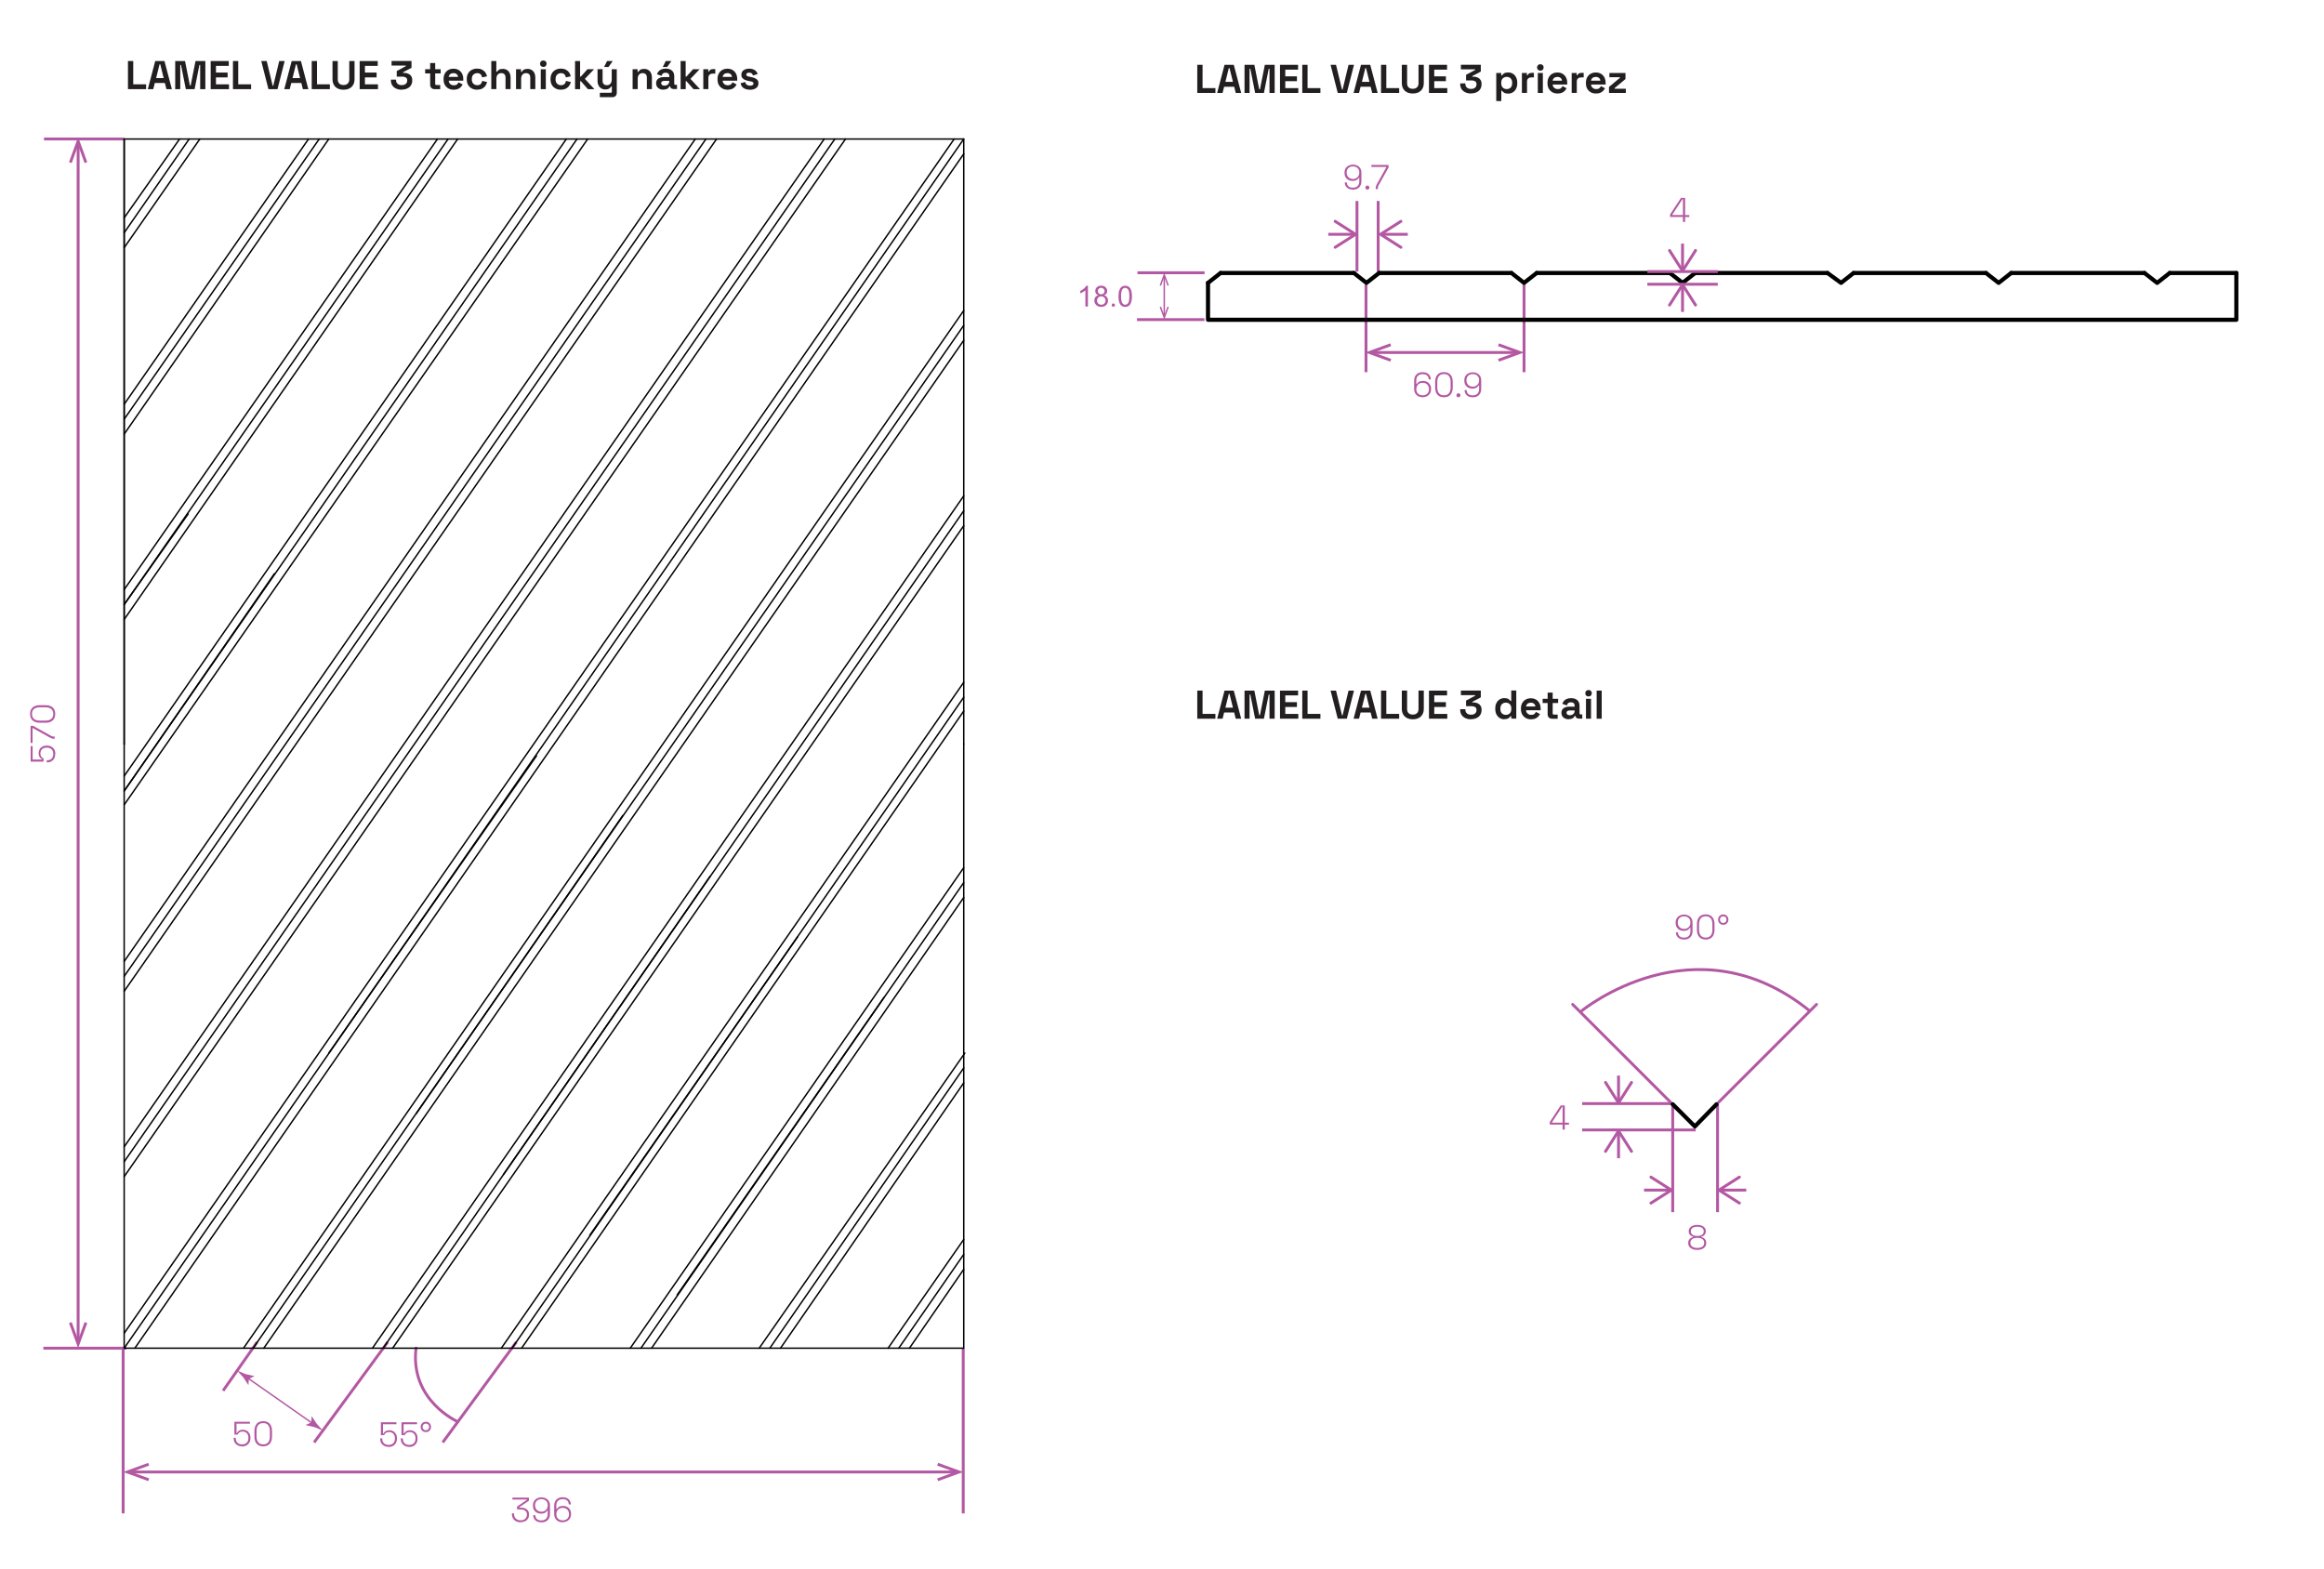 <?xml version="1.0" encoding="UTF-8"?>
<svg xmlns="http://www.w3.org/2000/svg" id="Layer_1" data-name="Layer 1" viewBox="0 0 404.83 273.35">
  <defs>
    <style>
      .cls-1 {
        stroke-width: .72px;
      }

      .cls-1, .cls-2, .cls-3 {
        stroke-linecap: round;
      }

      .cls-1, .cls-2, .cls-3, .cls-4, .cls-5 {
        fill: none;
      }

      .cls-1, .cls-3 {
        stroke: #000;
        stroke-linejoin: round;
      }

      .cls-6 {
        fill: #b358a2;
      }

      .cls-7 {
        fill: #231f20;
      }

      .cls-2, .cls-4, .cls-5 {
        stroke: #b358a2;
        stroke-miterlimit: 10;
      }

      .cls-2, .cls-5 {
        stroke-width: .5px;
      }

      .cls-3, .cls-4 {
        stroke-width: .25px;
      }
    </style>
  </defs>
  <g>
    <path class="cls-7" d="M208.56,16.19v-4.9h.92v4.06h2.24v.84h-3.16Z"></path>
    <path class="cls-7" d="M212.02,16.19l1.29-4.9h1.61l1.29,4.9h-.95l-.27-1.08h-1.75l-.27,1.08h-.95Zm1.43-1.93h1.32l-.59-2.39h-.13l-.59,2.39Z"></path>
    <path class="cls-7" d="M216.79,16.19v-4.9h1.71l.85,4.27h.13l.85-4.27h1.71v4.9h-.9v-4.22h-.13l-.84,4.22h-1.53l-.84-4.22h-.13v4.22h-.9Z"></path>
    <path class="cls-7" d="M222.97,16.19v-4.9h3.15v.84h-2.23v1.17h2.03v.84h-2.03v1.21h2.27v.84h-3.19Z"></path>
    <path class="cls-7" d="M226.85,16.19v-4.9h.92v4.06h2.24v.84h-3.16Z"></path>
    <path class="cls-7" d="M233.03,16.19l-1.25-4.9h.95l1.04,4.31h.1l1.04-4.31h.95l-1.25,4.9h-1.58Z"></path>
    <path class="cls-7" d="M235.79,16.19l1.29-4.9h1.61l1.29,4.9h-.95l-.27-1.08h-1.75l-.27,1.08h-.95Zm1.44-1.93h1.32l-.59-2.39h-.13l-.59,2.39Z"></path>
    <path class="cls-7" d="M240.57,16.19v-4.9h.92v4.06h2.24v.84h-3.16Z"></path>
    <path class="cls-7" d="M246.11,16.29c-.6,0-1.07-.16-1.41-.49-.34-.33-.51-.77-.51-1.33v-3.18h.92v3.21c0,.3,.08,.54,.25,.71,.17,.17,.42,.26,.74,.26s.57-.09,.74-.26c.17-.17,.26-.41,.26-.71v-3.21h.92v3.18c0,.56-.17,1-.51,1.33-.34,.33-.81,.49-1.41,.49Z"></path>
    <path class="cls-7" d="M248.92,16.19v-4.9h3.15v.84h-2.23v1.17h2.03v.84h-2.03v1.21h2.27v.84h-3.19Z"></path>
    <path class="cls-7" d="M256.25,16.29c-.37,0-.7-.07-.98-.2-.28-.13-.51-.32-.67-.56s-.24-.54-.24-.87v-.13h.9v.1c0,.26,.09,.47,.27,.63,.18,.16,.42,.23,.72,.23s.54-.07,.7-.22c.17-.14,.25-.33,.25-.55v-.07c0-.22-.08-.39-.24-.49-.16-.1-.36-.15-.6-.15h-.98v-.98l1.58-.84v-.11h-2.48v-.8h3.47v1.19l-1.48,.78v.11h.26c.22,0,.43,.04,.64,.13,.21,.09,.38,.22,.51,.41,.14,.18,.2,.42,.2,.72v.08c0,.32-.08,.59-.23,.83-.15,.24-.37,.42-.65,.55-.28,.13-.6,.19-.97,.19Z"></path>
    <path class="cls-7" d="M260.64,17.59v-4.87h.87v.42h.13c.08-.14,.2-.26,.37-.36,.17-.11,.41-.16,.72-.16,.28,0,.54,.07,.78,.21,.24,.14,.43,.34,.57,.61,.15,.27,.22,.59,.22,.97v.11c0,.38-.07,.7-.22,.97-.14,.27-.34,.47-.57,.61-.24,.14-.5,.21-.78,.21-.31,0-.55-.05-.72-.16-.17-.1-.29-.22-.36-.34h-.13v1.8h-.88Zm1.82-2.07c.28,0,.5-.09,.68-.26,.18-.17,.27-.43,.27-.77v-.07c0-.34-.09-.59-.27-.77-.18-.18-.41-.26-.68-.26s-.5,.09-.68,.26c-.18,.17-.27,.43-.27,.77v.07c0,.34,.09,.59,.27,.77,.18,.17,.41,.26,.68,.26Z"></path>
    <path class="cls-7" d="M265.11,16.19v-3.47h.87v.39h.13c.05-.14,.14-.24,.25-.31,.12-.07,.26-.1,.42-.1h.42v.78h-.43c-.22,0-.41,.06-.55,.18s-.22,.3-.22,.55v1.97h-.88Z"></path>
    <path class="cls-7" d="M268.32,12.31c-.16,0-.29-.05-.4-.15s-.17-.24-.17-.41,.06-.3,.17-.41,.24-.15,.4-.15,.3,.05,.41,.15,.16,.24,.16,.41-.05,.3-.16,.41-.24,.15-.41,.15Zm-.44,3.88v-3.47h.88v3.47h-.88Z"></path>
    <path class="cls-7" d="M271.32,16.29c-.35,0-.65-.07-.91-.22-.26-.15-.47-.36-.62-.62-.15-.27-.22-.58-.22-.95v-.08c0-.36,.07-.68,.22-.95s.35-.48,.61-.62c.26-.15,.56-.22,.91-.22s.64,.08,.89,.23c.25,.15,.45,.36,.59,.63,.14,.27,.21,.58,.21,.93v.3h-2.53c0,.24,.1,.43,.27,.58,.17,.15,.37,.22,.62,.22s.43-.05,.55-.16c.12-.11,.21-.23,.27-.36l.72,.38c-.07,.12-.16,.25-.28,.4-.12,.14-.29,.26-.49,.36-.21,.1-.47,.15-.78,.15Zm-.85-2.23h1.62c-.02-.2-.1-.36-.24-.48-.14-.12-.33-.18-.56-.18s-.43,.06-.57,.18-.23,.28-.26,.48Z"></path>
    <path class="cls-7" d="M273.78,16.19v-3.47h.87v.39h.13c.05-.14,.14-.24,.25-.31,.12-.07,.26-.1,.42-.1h.42v.78h-.43c-.22,0-.41,.06-.55,.18s-.22,.3-.22,.55v1.97h-.88Z"></path>
    <path class="cls-7" d="M278.01,16.29c-.34,0-.65-.07-.91-.22-.26-.15-.47-.36-.62-.62-.15-.27-.22-.58-.22-.95v-.08c0-.36,.07-.68,.22-.95s.35-.48,.61-.62c.26-.15,.56-.22,.91-.22s.64,.08,.89,.23c.25,.15,.45,.36,.59,.63,.14,.27,.21,.58,.21,.93v.3h-2.53c0,.24,.1,.43,.27,.58,.17,.15,.37,.22,.62,.22s.43-.05,.55-.16c.12-.11,.21-.23,.27-.36l.72,.38c-.07,.12-.16,.25-.28,.4-.12,.14-.29,.26-.49,.36-.21,.1-.47,.15-.78,.15Zm-.85-2.23h1.62c-.02-.2-.1-.36-.24-.48s-.33-.18-.56-.18-.43,.06-.57,.18c-.14,.12-.23,.28-.26,.48Z"></path>
    <path class="cls-7" d="M280.28,16.19v-1.05l1.9-1.58v-.11h-1.83v-.73h2.8v1.05l-1.9,1.58v.11h1.96v.73h-2.93Z"></path>
  </g>
  <g>
    <path class="cls-7" d="M208.56,125.21v-4.9h.92v4.06h2.24v.84h-3.16Z"></path>
    <path class="cls-7" d="M212.02,125.21l1.29-4.9h1.61l1.29,4.9h-.95l-.27-1.08h-1.75l-.27,1.08h-.95Zm1.43-1.93h1.32l-.59-2.39h-.13l-.59,2.39Z"></path>
    <path class="cls-7" d="M216.79,125.21v-4.9h1.71l.85,4.27h.13l.85-4.27h1.71v4.9h-.9v-4.22h-.13l-.84,4.22h-1.53l-.84-4.22h-.13v4.22h-.9Z"></path>
    <path class="cls-7" d="M222.97,125.21v-4.9h3.15v.84h-2.23v1.17h2.03v.84h-2.03v1.21h2.27v.84h-3.19Z"></path>
    <path class="cls-7" d="M226.85,125.21v-4.9h.92v4.06h2.24v.84h-3.16Z"></path>
    <path class="cls-7" d="M233.03,125.21l-1.25-4.9h.95l1.04,4.31h.1l1.04-4.31h.95l-1.25,4.9h-1.58Z"></path>
    <path class="cls-7" d="M235.79,125.21l1.29-4.9h1.61l1.29,4.9h-.95l-.27-1.08h-1.75l-.27,1.08h-.95Zm1.44-1.93h1.32l-.59-2.39h-.13l-.59,2.39Z"></path>
    <path class="cls-7" d="M240.57,125.21v-4.9h.92v4.06h2.24v.84h-3.16Z"></path>
    <path class="cls-7" d="M246.11,125.31c-.6,0-1.07-.16-1.41-.49-.34-.33-.51-.77-.51-1.33v-3.18h.92v3.21c0,.3,.08,.54,.25,.71,.17,.17,.42,.26,.74,.26s.57-.09,.74-.26c.17-.17,.26-.41,.26-.71v-3.21h.92v3.18c0,.56-.17,1-.51,1.33-.34,.33-.81,.49-1.41,.49Z"></path>
    <path class="cls-7" d="M248.92,125.21v-4.9h3.15v.84h-2.23v1.17h2.03v.84h-2.03v1.21h2.27v.84h-3.19Z"></path>
    <path class="cls-7" d="M256.25,125.31c-.37,0-.7-.07-.98-.2-.28-.13-.51-.32-.67-.56s-.24-.54-.24-.87v-.13h.9v.1c0,.26,.09,.47,.27,.63,.18,.16,.42,.23,.72,.23s.54-.07,.7-.22c.17-.14,.25-.33,.25-.55v-.07c0-.22-.08-.39-.24-.49-.16-.1-.36-.15-.6-.15h-.98v-.98l1.58-.84v-.11h-2.48v-.8h3.47v1.19l-1.48,.78v.11h.26c.22,0,.43,.04,.64,.13,.21,.09,.38,.22,.51,.41,.14,.18,.2,.42,.2,.72v.08c0,.32-.08,.59-.23,.83-.15,.24-.37,.42-.65,.55-.28,.13-.6,.19-.97,.19Z"></path>
    <path class="cls-7" d="M262.04,125.31c-.28,0-.53-.07-.77-.21-.24-.14-.43-.34-.58-.61-.14-.27-.22-.59-.22-.97v-.11c0-.38,.07-.7,.22-.97,.14-.27,.34-.47,.57-.61s.5-.21,.78-.21c.32,0,.56,.05,.72,.16,.16,.1,.28,.22,.36,.34h.13v-1.83h.88v4.9h-.87v-.42h-.13c-.08,.13-.2,.25-.37,.36-.17,.11-.41,.16-.72,.16Zm.27-.77c.27,0,.5-.09,.68-.26,.18-.17,.27-.43,.27-.77v-.07c0-.34-.09-.59-.27-.77-.18-.18-.41-.26-.68-.26s-.5,.09-.68,.26c-.18,.17-.27,.43-.27,.77v.07c0,.34,.09,.59,.27,.77,.18,.17,.41,.26,.68,.26Z"></path>
    <path class="cls-7" d="M266.69,125.31c-.35,0-.65-.07-.91-.22-.26-.15-.47-.36-.62-.62-.15-.27-.22-.58-.22-.95v-.08c0-.36,.07-.68,.22-.95s.35-.48,.61-.62c.26-.15,.56-.22,.91-.22s.64,.08,.89,.23c.25,.15,.45,.36,.59,.63,.14,.27,.21,.58,.21,.93v.3h-2.53c0,.24,.1,.43,.27,.58,.17,.15,.37,.22,.62,.22s.43-.05,.55-.16c.12-.11,.21-.23,.27-.36l.72,.38c-.07,.12-.16,.25-.28,.4-.12,.14-.29,.26-.49,.36-.21,.1-.47,.15-.78,.15Zm-.85-2.23h1.62c-.02-.2-.1-.36-.24-.48-.14-.12-.33-.18-.56-.18s-.43,.06-.57,.18-.23,.28-.26,.48Z"></path>
    <path class="cls-7" d="M270.36,125.21c-.23,0-.41-.07-.56-.21-.14-.14-.21-.33-.21-.57v-1.96h-.87v-.73h.87v-1.08h.88v1.08h.95v.73h-.95v1.81c0,.14,.07,.21,.2,.21h.67v.73h-.98Z"></path>
    <path class="cls-7" d="M273.3,125.31c-.25,0-.47-.04-.67-.13-.2-.09-.35-.21-.47-.38-.11-.17-.17-.37-.17-.61,0-.36,.13-.63,.38-.81,.25-.18,.57-.27,.97-.27h.95v-.2c0-.16-.05-.3-.15-.4-.1-.11-.27-.16-.49-.16s-.38,.05-.49,.15c-.11,.1-.18,.23-.21,.39l-.81-.27c.06-.18,.15-.34,.27-.49,.12-.15,.29-.27,.5-.36,.21-.09,.46-.14,.76-.14,.46,0,.82,.11,1.08,.34,.27,.23,.4,.56,.4,.99v1.29c0,.14,.07,.21,.2,.21h.28v.73h-.59c-.17,0-.32-.04-.43-.13-.11-.08-.17-.2-.17-.34h0s-.13,0-.13,0c-.02,.06-.06,.13-.13,.22-.07,.09-.17,.17-.31,.24-.14,.07-.33,.1-.57,.1Zm.15-.71c.25,0,.45-.07,.61-.21,.16-.14,.23-.32,.23-.55v-.07h-.89c-.16,0-.29,.04-.38,.11-.09,.07-.14,.17-.14,.29s.05,.23,.15,.31c.1,.08,.24,.12,.43,.12Z"></path>
    <path class="cls-7" d="M276.71,121.33c-.16,0-.29-.05-.4-.15-.11-.1-.16-.24-.16-.41s.05-.3,.16-.41c.11-.1,.24-.15,.4-.15s.3,.05,.41,.15,.16,.24,.16,.41-.05,.3-.16,.41-.24,.15-.41,.15Zm-.44,3.88v-3.47h.88v3.47h-.88Z"></path>
    <path class="cls-7" d="M278.13,125.21v-4.9h.88v4.9h-.88Z"></path>
  </g>
  <g>
    <path class="cls-7" d="M22.29,15.53v-4.9h.92v4.06h2.24v.84h-3.16Z"></path>
    <path class="cls-7" d="M25.75,15.53l1.29-4.9h1.61l1.29,4.9h-.95l-.27-1.08h-1.75l-.27,1.08h-.95Zm1.44-1.93h1.32l-.59-2.39h-.13l-.59,2.39Z"></path>
    <path class="cls-7" d="M30.52,15.53v-4.9h1.71l.85,4.27h.13l.85-4.27h1.71v4.9h-.9v-4.22h-.13l-.84,4.22h-1.53l-.84-4.22h-.13v4.22h-.9Z"></path>
    <path class="cls-7" d="M36.7,15.53v-4.9h3.15v.84h-2.23v1.17h2.03v.84h-2.03v1.21h2.27v.84h-3.19Z"></path>
    <path class="cls-7" d="M40.58,15.53v-4.9h.92v4.06h2.24v.84h-3.16Z"></path>
    <path class="cls-7" d="M46.76,15.53l-1.25-4.9h.95l1.04,4.31h.1l1.04-4.31h.95l-1.25,4.9h-1.58Z"></path>
    <path class="cls-7" d="M49.52,15.53l1.29-4.9h1.61l1.29,4.9h-.95l-.27-1.08h-1.75l-.27,1.08h-.95Zm1.43-1.93h1.32l-.59-2.39h-.13l-.59,2.39Z"></path>
    <path class="cls-7" d="M54.3,15.53v-4.9h.92v4.06h2.24v.84h-3.16Z"></path>
    <path class="cls-7" d="M59.84,15.63c-.6,0-1.07-.16-1.41-.49-.34-.33-.51-.77-.51-1.33v-3.18h.92v3.21c0,.3,.08,.54,.26,.71,.17,.17,.42,.26,.74,.26s.57-.09,.74-.26c.17-.17,.26-.41,.26-.71v-3.21h.92v3.18c0,.56-.17,1-.51,1.33-.34,.33-.81,.49-1.41,.49Z"></path>
    <path class="cls-7" d="M62.65,15.53v-4.9h3.15v.84h-2.23v1.17h2.03v.84h-2.03v1.21h2.27v.84h-3.19Z"></path>
    <path class="cls-7" d="M69.98,15.63c-.37,0-.7-.07-.98-.2-.29-.13-.51-.32-.67-.56s-.24-.54-.24-.87v-.13h.9v.1c0,.26,.09,.47,.27,.63s.42,.23,.72,.23,.54-.07,.7-.22c.17-.14,.25-.33,.25-.55v-.07c0-.22-.08-.39-.24-.49s-.36-.15-.6-.15h-.98v-.98l1.58-.84v-.11h-2.48v-.8h3.47v1.19l-1.48,.78v.11h.26c.22,0,.43,.04,.64,.13,.21,.09,.38,.22,.51,.41,.13,.18,.2,.42,.2,.72v.08c0,.32-.08,.59-.23,.83s-.37,.42-.65,.55c-.28,.13-.6,.19-.97,.19Z"></path>
    <path class="cls-7" d="M75.7,15.53c-.23,0-.41-.07-.56-.21-.14-.14-.21-.33-.21-.57v-1.96h-.87v-.73h.87v-1.08h.88v1.08h.95v.73h-.95v1.81c0,.14,.07,.21,.2,.21h.67v.73h-.98Z"></path>
    <path class="cls-7" d="M79.02,15.63c-.35,0-.65-.07-.91-.22-.26-.15-.47-.36-.62-.62-.15-.27-.22-.58-.22-.95v-.08c0-.36,.07-.68,.22-.95s.35-.48,.61-.62c.26-.15,.56-.22,.91-.22s.64,.08,.89,.23c.25,.15,.45,.36,.59,.63,.14,.27,.21,.58,.21,.93v.3h-2.53c0,.24,.1,.43,.27,.58,.17,.15,.37,.22,.62,.22s.43-.05,.55-.16c.12-.11,.21-.23,.27-.36l.72,.38c-.07,.12-.16,.25-.28,.4-.12,.14-.29,.26-.49,.36-.21,.1-.47,.15-.78,.15Zm-.85-2.23h1.62c-.02-.2-.1-.36-.24-.48-.14-.12-.33-.18-.56-.18s-.43,.06-.57,.18-.23,.28-.26,.48Z"></path>
    <path class="cls-7" d="M83.11,15.63c-.34,0-.64-.07-.91-.21-.27-.14-.49-.34-.65-.61-.16-.27-.24-.59-.24-.97v-.1c0-.38,.08-.7,.24-.97,.16-.27,.37-.47,.65-.61,.27-.14,.58-.21,.91-.21s.62,.06,.85,.18c.24,.12,.43,.28,.58,.48,.15,.2,.24,.43,.29,.69l-.85,.18c-.03-.21-.11-.39-.25-.53s-.34-.21-.6-.21-.49,.09-.67,.26c-.18,.17-.27,.42-.27,.76v.07c0,.33,.09,.58,.27,.75s.4,.26,.67,.26,.47-.07,.61-.21,.22-.32,.26-.54l.85,.2c-.06,.25-.16,.47-.31,.68s-.34,.36-.58,.48c-.24,.12-.52,.17-.85,.17Z"></path>
    <path class="cls-7" d="M85.58,15.53v-4.9h.88v1.86h.13c.06-.11,.16-.22,.31-.33,.15-.11,.38-.16,.69-.16,.27,0,.51,.06,.71,.19,.2,.12,.36,.29,.47,.51,.11,.22,.17,.47,.17,.76v2.07h-.88v-2c0-.26-.06-.46-.19-.59-.13-.13-.31-.2-.55-.2-.27,0-.48,.09-.63,.27s-.22,.43-.22,.75v1.76h-.88Z"></path>
    <path class="cls-7" d="M89.89,15.53v-3.47h.87v.46h.13c.06-.12,.16-.24,.31-.35,.15-.11,.39-.17,.7-.17,.27,0,.51,.06,.71,.19,.2,.12,.36,.29,.47,.51,.11,.22,.17,.47,.17,.76v2.07h-.88v-2c0-.26-.06-.46-.19-.59-.13-.13-.31-.2-.55-.2-.27,0-.48,.09-.63,.27-.15,.18-.22,.43-.22,.75v1.76h-.88Z"></path>
    <path class="cls-7" d="M94.64,11.66c-.16,0-.29-.05-.4-.15s-.17-.24-.17-.41,.06-.3,.17-.41,.24-.15,.4-.15,.3,.05,.41,.15,.16,.24,.16,.41-.05,.3-.16,.41-.24,.15-.41,.15Zm-.44,3.88v-3.47h.88v3.47h-.88Z"></path>
    <path class="cls-7" d="M97.7,15.63c-.34,0-.64-.07-.91-.21-.27-.14-.49-.34-.65-.61-.16-.27-.24-.59-.24-.97v-.1c0-.38,.08-.7,.24-.97,.16-.27,.37-.47,.65-.61,.27-.14,.58-.21,.91-.21s.62,.06,.85,.18c.24,.12,.43,.28,.58,.48,.15,.2,.24,.43,.29,.69l-.85,.18c-.03-.21-.11-.39-.25-.53s-.34-.21-.6-.21-.49,.09-.67,.26c-.18,.17-.27,.42-.27,.76v.07c0,.33,.09,.58,.27,.75s.4,.26,.67,.26,.47-.07,.61-.21,.22-.32,.26-.54l.85,.2c-.06,.25-.16,.47-.31,.68s-.34,.36-.58,.48c-.24,.12-.52,.17-.85,.17Z"></path>
    <path class="cls-7" d="M100.17,15.53v-4.9h.88v2.71h.13l1.15-1.28h1.15l-1.6,1.68,1.66,1.79h-1.13l-1.22-1.38h-.13v1.38h-.88Z"></path>
    <path class="cls-7" d="M104.49,16.93v-.77h1.89c.13,0,.2-.07,.2-.21v-.88h-.13c-.06,.12-.16,.23-.31,.34-.15,.11-.39,.17-.7,.17-.27,0-.51-.06-.71-.19-.2-.12-.36-.29-.47-.51-.11-.22-.17-.47-.17-.76v-2.07h.88v2c0,.26,.06,.46,.19,.59,.13,.13,.31,.2,.55,.2,.27,0,.48-.09,.63-.27s.22-.43,.22-.75v-1.76h.88v4.09c0,.24-.07,.43-.21,.57s-.33,.21-.56,.21h-2.18Zm.74-5.26l.52-1.04h.99l-.74,1.04h-.77Z"></path>
    <path class="cls-7" d="M110.2,15.53v-3.47h.87v.46h.13c.06-.12,.16-.24,.31-.35,.15-.11,.39-.17,.7-.17,.27,0,.51,.06,.71,.19,.2,.12,.36,.29,.47,.51,.11,.22,.17,.47,.17,.76v2.07h-.88v-2c0-.26-.06-.46-.19-.59-.13-.13-.31-.2-.55-.2-.27,0-.48,.09-.63,.27-.15,.18-.22,.43-.22,.75v1.76h-.88Z"></path>
    <path class="cls-7" d="M115.59,15.63c-.25,0-.47-.04-.67-.13-.2-.09-.35-.21-.46-.38-.11-.17-.17-.37-.17-.61,0-.36,.13-.63,.38-.81,.25-.18,.57-.27,.97-.27h.95v-.2c0-.16-.05-.3-.15-.4-.1-.11-.27-.16-.49-.16s-.38,.05-.49,.15c-.11,.1-.18,.23-.21,.39l-.81-.27c.06-.18,.15-.34,.27-.49,.12-.15,.29-.27,.5-.36,.21-.09,.46-.14,.76-.14,.46,0,.82,.11,1.08,.34,.27,.23,.4,.56,.4,.99v1.29c0,.14,.07,.21,.2,.21h.28v.73h-.59c-.17,0-.32-.04-.43-.13-.11-.08-.17-.2-.17-.34h0s-.13,0-.13,0c-.02,.06-.06,.13-.13,.22-.07,.09-.17,.17-.31,.24-.14,.07-.33,.1-.57,.1Zm.15-.71c.25,0,.45-.07,.61-.21s.23-.32,.23-.55v-.07h-.89c-.16,0-.29,.04-.38,.11-.09,.07-.14,.17-.14,.29s.05,.23,.15,.31c.1,.08,.24,.12,.43,.12Zm-.29-3.25l.52-1.04h.99l-.74,1.04h-.77Z"></path>
    <path class="cls-7" d="M118.56,15.53v-4.9h.88v2.71h.13l1.15-1.28h1.15l-1.6,1.68,1.66,1.79h-1.13l-1.22-1.38h-.13v1.38h-.88Z"></path>
    <path class="cls-7" d="M122.51,15.53v-3.47h.87v.39h.13c.05-.14,.14-.24,.25-.31,.12-.07,.26-.1,.42-.1h.42v.78h-.43c-.22,0-.41,.06-.55,.18s-.22,.3-.22,.55v1.97h-.88Z"></path>
    <path class="cls-7" d="M126.74,15.63c-.34,0-.65-.07-.91-.22-.26-.15-.47-.36-.62-.62-.15-.27-.22-.58-.22-.95v-.08c0-.36,.07-.68,.22-.95s.35-.48,.61-.62c.26-.15,.56-.22,.91-.22s.64,.08,.89,.23c.25,.15,.45,.36,.59,.63,.14,.27,.21,.58,.21,.93v.3h-2.53c0,.24,.1,.43,.27,.58,.17,.15,.37,.22,.62,.22s.43-.05,.55-.16c.12-.11,.21-.23,.27-.36l.72,.38c-.07,.12-.16,.25-.28,.4-.12,.14-.29,.26-.49,.36-.21,.1-.47,.15-.78,.15Zm-.85-2.23h1.62c-.02-.2-.1-.36-.24-.48s-.33-.18-.56-.18-.43,.06-.57,.18c-.14,.12-.23,.28-.26,.48Z"></path>
    <path class="cls-7" d="M130.64,15.63c-.45,0-.82-.1-1.11-.29-.29-.2-.46-.48-.52-.84l.81-.21c.05,.24,.15,.41,.3,.5,.15,.09,.33,.14,.53,.14s.36-.04,.46-.11c.1-.07,.15-.16,.15-.27s-.05-.19-.14-.25c-.09-.06-.24-.11-.45-.14l-.2-.04c-.24-.05-.46-.11-.67-.19-.2-.08-.36-.19-.48-.34-.12-.14-.18-.33-.18-.56,0-.35,.13-.61,.38-.79,.25-.18,.58-.28,.99-.28,.39,0,.71,.09,.97,.26,.26,.17,.42,.4,.5,.68l-.82,.25c-.04-.18-.11-.3-.23-.38-.11-.08-.25-.11-.42-.11s-.3,.03-.38,.09c-.09,.06-.13,.14-.13,.24,0,.11,.05,.2,.14,.25,.09,.05,.22,.09,.38,.12l.2,.04c.26,.05,.5,.11,.71,.19s.38,.19,.5,.33c.12,.14,.19,.33,.19,.58,0,.36-.13,.65-.4,.84s-.62,.3-1.06,.3Z"></path>
  </g>
  <line class="cls-5" x1="7.66" y1="24.21" x2="21.63" y2="24.21"></line>
  <line class="cls-5" x1="7.55" y1="234.87" x2="22.02" y2="234.87"></line>
  <g>
    <line class="cls-5" x1="13.61" y1="25.28" x2="13.61" y2="233.45"></line>
    <polygon class="cls-6" points="12.02 28.24 12.49 28.41 13.61 25.33 14.73 28.41 15.2 28.24 13.61 23.87 12.02 28.24"></polygon>
    <polygon class="cls-6" points="12.02 230.5 12.49 230.33 13.61 233.4 14.73 230.33 15.2 230.5 13.61 234.87 12.02 230.5"></polygon>
  </g>
  <g>
    <path class="cls-6" d="M9.62,131.36c0,.29-.06,.55-.18,.77-.12,.22-.28,.39-.49,.51s-.45,.18-.73,.18h-.08v-.37h.06c.36,0,.63-.1,.81-.31,.18-.2,.27-.46,.27-.79,0-.34-.1-.61-.29-.81-.2-.19-.47-.29-.82-.29h-.05c-.33,0-.6,.09-.79,.28-.2,.19-.29,.43-.29,.74,0,.18,.03,.32,.09,.44,.06,.12,.13,.21,.21,.27,.08,.06,.16,.12,.24,.16v.55h-2.24v-2.71h.34v2.34h1.63v-.07c-.09-.04-.18-.11-.27-.19s-.16-.2-.22-.34c-.06-.14-.09-.32-.09-.53,0-.24,.06-.46,.17-.66,.11-.2,.28-.35,.49-.47,.21-.12,.46-.17,.75-.17h.06c.28,0,.53,.06,.74,.18,.22,.12,.39,.29,.51,.5,.12,.22,.19,.48,.19,.78Z"></path>
    <path class="cls-6" d="M9.53,128.69h-.14c-.14,0-.25-.01-.34-.04-.09-.02-.2-.07-.33-.14l-3-1.67h-.05v2.6h-.34v-2.99h.44l3.14,1.75c.08,.04,.15,.08,.22,.09,.07,.02,.15,.03,.26,.03h.14v.37Z"></path>
    <path class="cls-6" d="M9.62,124.38c0,.47-.14,.84-.43,1.12s-.71,.41-1.28,.41h-.96c-.56,0-.99-.14-1.28-.41-.29-.27-.43-.65-.43-1.12s.14-.84,.43-1.12c.29-.27,.71-.41,1.28-.41h.96c.56,0,.99,.14,1.28,.41,.29,.27,.43,.65,.43,1.12Zm-.34,0c0-.38-.12-.67-.36-.87-.24-.19-.57-.29-.99-.29h-1.01c-.42,0-.75,.1-.99,.29-.24,.19-.36,.48-.36,.87s.12,.67,.36,.87,.57,.29,.99,.29h1.01c.42,0,.75-.1,.99-.29,.24-.19,.36-.48,.36-.87Z"></path>
  </g>
  <g>
    <line class="cls-4" x1="54.59" y1="248.08" x2="42.98" y2="239.95"></line>
    <path class="cls-6" d="M54.22,247.82l-.97,.42v.03s1.55,.36,1.55,.36c.48,.2,.97,.4,1.45,.6-.35-.39-.71-.77-1.06-1.16l-.87-1.32h-.03s-.07,1.05-.07,1.05Z"></path>
    <path class="cls-6" d="M43.35,240.21l-.07,1.05h-.04s-.87-1.32-.87-1.32c-.35-.39-.71-.77-1.06-1.16,.48,.2,.97,.4,1.45,.6l1.54,.36,.02,.03-.97,.43Z"></path>
  </g>
  <line class="cls-5" x1="38.86" y1="242.28" x2="44.79" y2="233.81"></line>
  <line class="cls-5" x1="54.72" y1="251.29" x2="67.54" y2="233.81"></line>
  <line class="cls-5" x1="77.12" y1="251.29" x2="89.94" y2="233.81"></line>
  <g>
    <path class="cls-6" d="M67.68,252.06c-.3,0-.55-.06-.77-.18s-.39-.28-.51-.49-.18-.45-.18-.73v-.08h.37v.06c0,.36,.1,.63,.31,.81,.2,.18,.47,.27,.79,.27,.34,0,.61-.1,.81-.29,.19-.2,.29-.47,.29-.82v-.05c0-.33-.09-.6-.28-.79-.19-.2-.43-.29-.74-.29-.18,0-.32,.03-.44,.09-.12,.06-.21,.13-.27,.21-.07,.08-.12,.16-.16,.24h-.55v-2.24h2.71v.34h-2.34v1.63h.07c.04-.09,.11-.18,.19-.27s.2-.16,.34-.22c.14-.06,.32-.09,.53-.09,.24,0,.46,.06,.66,.17,.2,.11,.35,.28,.47,.49,.12,.21,.17,.46,.17,.75v.06c0,.28-.06,.53-.18,.74-.12,.22-.29,.39-.5,.51-.22,.12-.48,.19-.78,.19Z"></path>
    <path class="cls-6" d="M71.27,252.06c-.3,0-.55-.06-.77-.18s-.39-.28-.51-.49-.18-.45-.18-.73v-.08h.37v.06c0,.36,.1,.63,.31,.81,.2,.18,.47,.27,.79,.27,.34,0,.61-.1,.81-.29,.19-.2,.29-.47,.29-.82v-.05c0-.33-.09-.6-.28-.79-.19-.2-.43-.29-.74-.29-.18,0-.32,.03-.44,.09-.12,.06-.21,.13-.27,.21-.07,.08-.12,.16-.16,.24h-.55v-2.24h2.71v.34h-2.34v1.63h.07c.04-.09,.11-.18,.19-.27s.2-.16,.34-.22c.14-.06,.32-.09,.53-.09,.24,0,.46,.06,.66,.17,.2,.11,.35,.28,.47,.49,.12,.21,.17,.46,.17,.75v.06c0,.28-.06,.53-.18,.74-.12,.22-.29,.39-.5,.51-.22,.12-.48,.19-.78,.19Z"></path>
    <path class="cls-6" d="M74.18,249.49c-.17,0-.32-.04-.46-.11-.14-.08-.24-.18-.32-.32-.08-.14-.12-.29-.12-.47s.04-.33,.12-.47c.08-.14,.19-.24,.32-.32,.14-.08,.29-.11,.46-.11s.33,.04,.46,.11c.13,.08,.24,.18,.32,.32,.08,.14,.12,.29,.12,.47s-.04,.33-.12,.47-.19,.24-.32,.32c-.13,.08-.29,.11-.46,.11Zm0-.32c.17,0,.3-.05,.41-.16,.1-.11,.16-.25,.16-.42s-.05-.32-.16-.42c-.1-.1-.24-.16-.41-.16s-.3,.05-.41,.16c-.1,.1-.16,.24-.16,.42s.05,.31,.16,.42c.1,.11,.24,.16,.41,.16Z"></path>
  </g>
  <g>
    <path class="cls-6" d="M42.16,251.97c-.3,0-.55-.06-.77-.18-.22-.12-.39-.28-.51-.49s-.18-.45-.18-.73v-.08h.37v.06c0,.36,.1,.63,.31,.81,.2,.18,.47,.27,.79,.27,.34,0,.61-.1,.81-.29,.19-.2,.29-.47,.29-.82v-.05c0-.33-.09-.6-.28-.79-.19-.2-.43-.29-.74-.29-.18,0-.32,.03-.44,.09-.12,.06-.21,.13-.27,.21-.07,.08-.12,.16-.16,.24h-.55v-2.24h2.71v.34h-2.34v1.63h.07c.04-.09,.11-.18,.19-.27s.2-.16,.34-.22c.14-.06,.32-.09,.53-.09,.24,0,.46,.06,.66,.17,.2,.11,.35,.28,.47,.49s.17,.46,.17,.75v.06c0,.28-.06,.53-.18,.74s-.29,.39-.5,.51c-.22,.12-.48,.19-.78,.19Z"></path>
    <path class="cls-6" d="M45.85,251.97c-.47,0-.85-.14-1.12-.43-.27-.29-.41-.71-.41-1.28v-.96c0-.56,.14-.99,.41-1.28,.27-.29,.65-.43,1.12-.43s.84,.14,1.12,.43c.27,.29,.41,.71,.41,1.28v.96c0,.56-.14,.99-.41,1.28-.27,.29-.65,.43-1.12,.43Zm0-.34c.38,0,.67-.12,.87-.36,.19-.24,.29-.57,.29-.99v-1.01c0-.42-.1-.75-.29-.99-.19-.24-.48-.36-.87-.36s-.67,.12-.87,.36c-.19,.24-.29,.57-.29,.99v1.01c0,.42,.1,.75,.29,.99,.19,.24,.48,.36,.87,.36Z"></path>
  </g>
  <line class="cls-5" x1="167.79" y1="234.87" x2="167.79" y2="263.65"></line>
  <line class="cls-5" x1="21.45" y1="234.84" x2="21.45" y2="263.65"></line>
  <g>
    <line class="cls-5" x1="166.37" y1="256.44" x2="22.86" y2="256.44"></line>
    <polygon class="cls-6" points="163.42 254.85 163.25 255.32 166.33 256.44 163.25 257.56 163.42 258.03 167.79 256.44 163.42 254.85"></polygon>
    <polygon class="cls-6" points="25.82 254.85 25.99 255.32 22.91 256.44 25.99 257.56 25.82 258.03 21.45 256.44 25.82 254.85"></polygon>
  </g>
  <g>
    <path class="cls-6" d="M90.7,265.21c-.29,0-.55-.06-.78-.17-.23-.11-.41-.28-.54-.49-.13-.21-.2-.47-.2-.78v-.12h.37v.12c0,.34,.11,.61,.32,.8,.21,.19,.49,.29,.83,.29s.61-.09,.8-.28c.19-.18,.29-.42,.29-.7v-.04c0-.21-.05-.38-.15-.5-.1-.13-.23-.22-.4-.29-.17-.06-.35-.09-.55-.09h-.62v-.5l1.7-1.16v-.06h-2.51v-.34h2.88v.54l-1.69,1.15v.06h.33c.26,0,.49,.04,.7,.13,.2,.09,.37,.22,.49,.4,.12,.17,.18,.39,.18,.65v.06c0,.26-.06,.49-.18,.68-.12,.19-.29,.35-.51,.45s-.48,.16-.77,.16Z"></path>
    <path class="cls-6" d="M94.3,265.21c-.31,0-.57-.06-.78-.17-.21-.11-.37-.26-.48-.45-.11-.19-.16-.4-.16-.63h.37c0,.28,.09,.5,.27,.67,.18,.17,.44,.25,.78,.25,.36,0,.63-.1,.82-.29,.19-.2,.29-.46,.29-.8v-.64h-.07c-.08,.14-.2,.26-.38,.38s-.42,.17-.74,.17c-.26,0-.49-.06-.7-.17s-.38-.28-.5-.48c-.12-.21-.18-.45-.18-.73v-.07c0-.29,.07-.54,.2-.74,.13-.21,.31-.37,.53-.48,.22-.11,.47-.17,.75-.17s.53,.06,.75,.17c.22,.11,.4,.27,.53,.48,.13,.21,.2,.46,.2,.76v1.48c0,.45-.13,.81-.39,1.07s-.62,.4-1.09,.4Zm.01-1.85c.22,0,.41-.04,.57-.14,.16-.09,.29-.21,.39-.38,.09-.16,.14-.35,.14-.57v-.05c0-.33-.1-.59-.31-.77s-.47-.28-.79-.28-.59,.1-.79,.28-.31,.45-.31,.77v.05c0,.21,.05,.4,.14,.57,.09,.16,.22,.29,.39,.38,.16,.09,.35,.14,.57,.14Z"></path>
    <path class="cls-6" d="M98.02,265.21c-.28,0-.52-.06-.75-.17-.22-.11-.4-.28-.53-.49-.13-.21-.2-.47-.2-.76v-1.48c0-.45,.13-.81,.39-1.07,.26-.26,.62-.4,1.09-.4,.31,0,.57,.06,.78,.17,.21,.11,.37,.26,.48,.45s.16,.4,.16,.63h-.37c0-.28-.09-.5-.27-.67-.18-.17-.44-.25-.78-.25s-.62,.1-.82,.29c-.19,.2-.29,.46-.29,.8v.64h.07c.08-.13,.2-.26,.38-.38,.18-.11,.42-.17,.74-.17,.26,0,.49,.06,.7,.17,.21,.12,.37,.27,.49,.48,.12,.21,.18,.45,.18,.73v.07c0,.29-.07,.53-.2,.74s-.31,.37-.53,.48c-.22,.11-.47,.17-.75,.17Zm0-.34c.32,0,.59-.09,.79-.28,.2-.19,.31-.45,.31-.77v-.05c0-.22-.05-.41-.14-.57-.09-.16-.22-.29-.39-.38s-.35-.13-.57-.13-.41,.04-.57,.13-.29,.21-.39,.38c-.09,.16-.14,.35-.14,.57v.05c0,.33,.1,.59,.31,.77,.2,.19,.47,.28,.79,.28Z"></path>
  </g>
  <line class="cls-5" x1="198.14" y1="47.52" x2="209.83" y2="47.52"></line>
  <line class="cls-5" x1="198.06" y1="55.68" x2="209.8" y2="55.68"></line>
  <g>
    <line class="cls-4" x1="202.81" y1="48.23" x2="202.81" y2="54.97"></line>
    <polygon class="cls-6" points="202.01 49.7 202.25 49.79 202.81 48.25 203.37 49.79 203.6 49.7 202.81 47.52 202.01 49.7"></polygon>
    <polygon class="cls-6" points="202.01 53.5 202.25 53.41 202.81 54.95 203.37 53.41 203.6 53.5 202.81 55.68 202.01 53.5"></polygon>
  </g>
  <g>
    <line class="cls-5" x1="264.07" y1="61.41" x2="239.21" y2="61.41"></line>
    <polygon class="cls-6" points="261.12 59.82 260.94 60.29 264.02 61.41 260.94 62.53 261.12 63 265.48 61.41 261.12 59.82"></polygon>
    <polygon class="cls-6" points="242.17 59.82 242.34 60.29 239.26 61.41 242.34 62.53 242.17 63 237.8 61.41 242.17 59.82"></polygon>
  </g>
  <g>
    <path class="cls-6" d="M189.51,53.4h-.44v-2.82c-.11,.1-.25,.2-.42,.3s-.33,.18-.47,.23v-.43c.25-.12,.46-.26,.65-.42,.19-.17,.32-.33,.39-.48h.29v3.62Z"></path>
    <path class="cls-6" d="M191.33,51.44c-.18-.07-.32-.16-.41-.29-.09-.12-.13-.27-.13-.45,0-.26,.09-.48,.28-.66,.19-.18,.44-.27,.75-.27s.57,.09,.76,.27,.29,.4,.29,.67c0,.17-.04,.31-.13,.44-.09,.12-.22,.22-.4,.29,.22,.07,.39,.19,.5,.35,.12,.16,.17,.35,.17,.58,0,.31-.11,.57-.33,.78s-.5,.31-.86,.31-.64-.11-.86-.32c-.22-.21-.33-.47-.33-.79,0-.23,.06-.43,.18-.59s.29-.27,.51-.32Zm-.23,.91c0,.13,.03,.25,.09,.37,.06,.12,.15,.21,.27,.27,.12,.06,.24,.1,.38,.1,.21,0,.39-.07,.52-.2s.21-.31,.21-.52-.07-.39-.21-.53c-.14-.14-.32-.21-.53-.21s-.38,.07-.52,.21-.21,.31-.21,.52Zm.14-1.66c0,.17,.05,.31,.16,.42,.11,.11,.25,.16,.43,.16s.31-.05,.42-.16,.16-.24,.16-.39-.06-.3-.17-.41c-.11-.11-.25-.17-.42-.17s-.31,.05-.42,.16c-.11,.11-.17,.24-.17,.39Z"></path>
    <path class="cls-6" d="M193.69,53.4v-.5h.5v.5h-.5Z"></path>
    <path class="cls-6" d="M194.84,51.62c0-.43,.04-.77,.13-1.03,.09-.26,.22-.46,.39-.6,.17-.14,.39-.21,.65-.21,.19,0,.36,.04,.51,.12,.15,.08,.27,.19,.36,.34,.1,.15,.17,.33,.22,.54,.05,.21,.08,.49,.08,.85,0,.42-.04,.76-.13,1.02-.09,.26-.22,.46-.39,.6s-.39,.21-.65,.21c-.35,0-.62-.12-.82-.37-.24-.3-.36-.79-.36-1.46Zm.45,0c0,.59,.07,.99,.21,1.18,.14,.2,.31,.29,.51,.29s.37-.1,.51-.29c.14-.2,.21-.59,.21-1.18s-.07-.99-.21-1.18c-.14-.19-.31-.29-.52-.29s-.37,.09-.49,.26c-.15,.22-.23,.62-.23,1.22Z"></path>
  </g>
  <path class="cls-6" d="M272.2,196.78v-.86h-2.24v-.44l1.9-2.89h.72v3h.73v.34h-.73v.86h-.37Zm-1.85-1.2h1.85v-2.78h-.07l-1.78,2.72v.06Z"></path>
  <g>
    <line class="cls-5" x1="281.94" y1="201.78" x2="281.94" y2="197.39"></line>
    <path class="cls-6" d="M284.34,200.8c-.12,.07-.27,.04-.35-.08l-2.05-3.23-2.05,3.23c-.07,.12-.23,.15-.35,.08-.12-.07-.15-.23-.08-.35l2.27-3.56c.05-.07,.13-.12,.21-.12s.17,.04,.21,.12l2.27,3.56s.04,.09,.04,.13c0,.08-.04,.16-.12,.21Z"></path>
  </g>
  <line class="cls-5" x1="275.6" y1="196.85" x2="295.38" y2="196.85"></line>
  <g>
    <line class="cls-5" x1="281.94" y1="187.38" x2="281.94" y2="191.78"></line>
    <path class="cls-6" d="M279.54,188.36c.12-.07,.27-.04,.35,.08l2.05,3.23,2.05-3.23c.07-.12,.23-.15,.35-.08s.15,.23,.08,.35l-2.27,3.56c-.05,.07-.13,.12-.21,.12s-.17-.04-.21-.12l-2.27-3.56s-.04-.09-.04-.13c0-.08,.04-.16,.12-.21Z"></path>
  </g>
  <line class="cls-5" x1="275.6" y1="192.26" x2="291.38" y2="192.26"></line>
  <line class="cls-5" x1="236.38" y1="35.01" x2="236.38" y2="47.31"></line>
  <line class="cls-5" x1="237.95" y1="49.57" x2="237.95" y2="64.84"></line>
  <line class="cls-5" x1="265.48" y1="49.57" x2="265.48" y2="64.84"></line>
  <line class="cls-5" x1="240.07" y1="35.01" x2="240.07" y2="47.31"></line>
  <g>
    <line class="cls-5" x1="231.38" y1="40.82" x2="235.77" y2="40.82"></line>
    <path class="cls-6" d="M232.36,43.22c-.07-.12-.04-.27,.08-.35l3.23-2.05-3.23-2.05c-.12-.07-.15-.23-.08-.35s.23-.15,.35-.08l3.56,2.27c.07,.05,.12,.13,.12,.21s-.04,.17-.12,.21l-3.56,2.27s-.09,.04-.13,.04c-.08,0-.16-.04-.21-.12Z"></path>
  </g>
  <g>
    <line class="cls-5" x1="245.23" y1="40.82" x2="240.83" y2="40.82"></line>
    <path class="cls-6" d="M244.25,38.42c.07,.12,.04,.27-.08,.35l-3.23,2.05,3.23,2.05c.12,.07,.15,.23,.08,.35s-.23,.15-.35,.08l-3.56-2.27c-.07-.05-.12-.13-.12-.21s.04-.17,.12-.21l3.56-2.27s.09-.04,.13-.04c.08,0,.16,.04,.21,.12Z"></path>
  </g>
  <g>
    <path class="cls-6" d="M235.67,33.03c-.31,0-.57-.06-.78-.17s-.37-.26-.48-.45c-.11-.19-.16-.4-.16-.63h.37c0,.28,.09,.5,.27,.67s.44,.25,.78,.25,.63-.1,.82-.29c.19-.19,.29-.46,.29-.8v-.64h-.07c-.08,.14-.2,.26-.38,.38-.18,.11-.42,.17-.74,.17-.26,0-.49-.06-.7-.17-.21-.11-.38-.27-.5-.48s-.18-.45-.18-.73v-.07c0-.29,.06-.53,.19-.74,.13-.21,.31-.37,.53-.48,.22-.11,.47-.17,.75-.17s.53,.06,.75,.17c.22,.11,.4,.27,.53,.48s.19,.46,.19,.76v1.48c0,.45-.13,.81-.39,1.07-.26,.26-.62,.4-1.09,.4Zm.01-1.85c.22,0,.41-.04,.57-.14,.16-.09,.29-.22,.39-.38s.14-.35,.14-.57v-.05c0-.33-.1-.59-.31-.77-.2-.19-.47-.28-.79-.28s-.59,.09-.79,.28c-.2,.19-.31,.45-.31,.77v.05c0,.22,.05,.4,.14,.57s.22,.29,.39,.38c.16,.09,.35,.14,.57,.14Z"></path>
    <path class="cls-6" d="M238.19,33.03c-.1,0-.18-.03-.25-.1-.06-.06-.1-.15-.1-.25s.03-.18,.1-.25,.15-.1,.25-.1,.18,.03,.25,.1,.1,.15,.1,.25-.03,.18-.1,.25c-.06,.06-.15,.1-.25,.1Z"></path>
    <path class="cls-6" d="M239.64,32.94v-.14c0-.14,.01-.25,.04-.34,.02-.09,.07-.2,.14-.33l1.67-3v-.05h-2.6v-.34h2.99v.44l-1.75,3.14c-.04,.08-.08,.15-.09,.22-.02,.07-.03,.15-.03,.26v.14h-.37Z"></path>
  </g>
  <g>
    <path class="cls-6" d="M247.82,69.21c-.28,0-.53-.06-.75-.17-.22-.11-.4-.27-.53-.49s-.2-.47-.2-.76v-1.48c0-.45,.13-.81,.39-1.07,.26-.26,.62-.4,1.09-.4,.31,0,.57,.06,.78,.17,.21,.11,.37,.26,.48,.45,.11,.19,.16,.4,.16,.64h-.37c0-.28-.09-.5-.27-.67s-.44-.25-.78-.25-.62,.1-.82,.29c-.19,.19-.29,.46-.29,.8v.64h.07c.08-.14,.2-.26,.38-.38s.42-.17,.74-.17c.26,0,.49,.06,.7,.17s.37,.27,.5,.48,.18,.45,.18,.74v.07c0,.28-.07,.53-.2,.74-.13,.21-.31,.37-.53,.48-.22,.11-.47,.17-.75,.17Zm0-.34c.32,0,.59-.09,.79-.28,.2-.19,.31-.45,.31-.77v-.05c0-.22-.05-.41-.14-.57-.09-.16-.22-.29-.39-.38s-.35-.13-.57-.13-.41,.04-.57,.13-.29,.21-.39,.38c-.09,.16-.14,.35-.14,.57v.05c0,.33,.1,.59,.31,.77,.2,.19,.47,.28,.79,.28Z"></path>
    <path class="cls-6" d="M251.53,69.21c-.47,0-.85-.14-1.12-.43-.27-.29-.41-.71-.41-1.28v-.96c0-.56,.14-.99,.41-1.28,.27-.29,.65-.43,1.12-.43s.84,.14,1.12,.43c.27,.29,.41,.71,.41,1.28v.96c0,.56-.14,.99-.41,1.28-.27,.29-.65,.43-1.12,.43Zm0-.34c.38,0,.67-.12,.87-.36,.19-.24,.29-.57,.29-.99v-1.01c0-.42-.1-.75-.29-.99-.19-.24-.48-.36-.87-.36s-.67,.12-.87,.36c-.19,.24-.29,.57-.29,.99v1.01c0,.42,.1,.75,.29,.99,.19,.24,.48,.36,.87,.36Z"></path>
    <path class="cls-6" d="M254.05,69.21c-.1,0-.18-.03-.25-.1-.06-.06-.1-.15-.1-.25s.03-.18,.1-.25,.15-.1,.25-.1,.18,.03,.25,.1,.1,.15,.1,.25-.03,.18-.1,.25c-.06,.06-.15,.1-.25,.1Z"></path>
    <path class="cls-6" d="M256.54,69.21c-.31,0-.57-.06-.78-.17s-.37-.26-.48-.45c-.11-.19-.16-.4-.16-.63h.37c0,.28,.09,.5,.27,.67s.44,.25,.78,.25,.63-.1,.82-.29c.19-.19,.29-.46,.29-.8v-.64h-.07c-.08,.14-.2,.26-.38,.38-.18,.11-.42,.17-.74,.17-.26,0-.49-.06-.7-.17-.21-.11-.38-.27-.5-.48s-.18-.45-.18-.73v-.07c0-.29,.06-.53,.19-.74,.13-.21,.31-.37,.53-.48,.22-.11,.47-.17,.75-.17s.53,.06,.75,.17c.22,.11,.4,.27,.53,.48s.19,.46,.19,.76v1.48c0,.45-.13,.81-.39,1.07-.26,.26-.62,.4-1.09,.4Zm.01-1.85c.22,0,.41-.04,.57-.14,.16-.09,.29-.22,.39-.38s.14-.35,.14-.57v-.05c0-.33-.1-.59-.31-.77-.2-.19-.47-.28-.79-.28s-.59,.09-.79,.28c-.2,.19-.31,.45-.31,.77v.05c0,.22,.05,.4,.14,.57s.22,.29,.39,.38c.16,.09,.35,.14,.57,.14Z"></path>
  </g>
  <line class="cls-5" x1="291.38" y1="192.26" x2="291.38" y2="211.18"></line>
  <g>
    <line class="cls-5" x1="304.19" y1="207.33" x2="299.79" y2="207.33"></line>
    <path class="cls-6" d="M303.21,204.93c.07,.12,.04,.27-.08,.35l-3.23,2.05,3.23,2.05c.12,.07,.15,.23,.08,.35s-.23,.15-.35,.08l-3.56-2.27c-.07-.05-.12-.13-.12-.21s.04-.17,.12-.21l3.56-2.27s.09-.04,.13-.04c.08,0,.16,.04,.21,.12Z"></path>
  </g>
  <g>
    <line class="cls-5" x1="286.39" y1="207.33" x2="290.78" y2="207.33"></line>
    <path class="cls-6" d="M287.37,209.73c-.07-.12-.04-.27,.08-.35l3.23-2.05-3.23-2.05c-.12-.07-.15-.23-.08-.35s.23-.15,.35-.08l3.56,2.27c.07,.05,.12,.13,.12,.21s-.04,.17-.12,.21l-3.56,2.27s-.09,.04-.13,.04c-.08,0-.16-.04-.21-.12Z"></path>
  </g>
  <line class="cls-5" x1="299.19" y1="192.38" x2="299.19" y2="211.18"></line>
  <g>
    <path class="cls-6" d="M293.35,163.68c-.31,0-.57-.06-.78-.17s-.37-.26-.48-.45c-.11-.19-.16-.4-.16-.63h.37c0,.28,.09,.5,.27,.67s.44,.25,.78,.25,.63-.1,.82-.29c.19-.19,.29-.46,.29-.8v-.64h-.07c-.08,.14-.2,.26-.38,.38-.18,.11-.42,.17-.74,.17-.26,0-.49-.06-.7-.17-.21-.11-.38-.27-.5-.48s-.18-.45-.18-.73v-.07c0-.29,.06-.53,.19-.74,.13-.21,.31-.37,.53-.48,.22-.11,.47-.17,.75-.17s.53,.06,.75,.17c.22,.11,.4,.27,.53,.48s.19,.46,.19,.76v1.48c0,.45-.13,.81-.39,1.07-.26,.26-.62,.4-1.09,.4Zm.01-1.85c.22,0,.41-.04,.57-.14,.16-.09,.29-.22,.39-.38s.14-.35,.14-.57v-.05c0-.33-.1-.59-.31-.77-.2-.19-.47-.28-.79-.28s-.59,.09-.79,.28c-.2,.19-.31,.45-.31,.77v.05c0,.22,.05,.4,.14,.57s.22,.29,.39,.38c.16,.09,.35,.14,.57,.14Z"></path>
    <path class="cls-6" d="M297.13,163.68c-.47,0-.84-.14-1.12-.43-.27-.29-.41-.71-.41-1.28v-.96c0-.56,.14-.99,.41-1.28,.27-.29,.65-.43,1.12-.43s.84,.14,1.12,.43c.27,.29,.41,.71,.41,1.28v.96c0,.56-.14,.99-.41,1.28s-.65,.43-1.12,.43Zm0-.34c.38,0,.67-.12,.87-.36,.19-.24,.29-.57,.29-.99v-1.01c0-.42-.1-.75-.29-.99s-.48-.36-.87-.36-.67,.12-.87,.36c-.19,.24-.29,.57-.29,.99v1.01c0,.42,.1,.75,.29,.99,.19,.24,.48,.36,.87,.36Z"></path>
    <path class="cls-6" d="M300.18,161.11c-.17,0-.32-.04-.46-.11-.14-.08-.24-.18-.32-.32-.08-.14-.12-.29-.12-.47s.04-.33,.12-.47c.08-.14,.19-.24,.32-.32,.14-.08,.29-.11,.46-.11s.33,.04,.46,.11c.13,.08,.24,.18,.32,.32,.08,.14,.12,.29,.12,.47s-.04,.33-.12,.47-.19,.24-.32,.32c-.13,.08-.29,.11-.46,.11Zm0-.32c.17,0,.3-.05,.41-.16,.1-.11,.16-.25,.16-.42s-.05-.32-.16-.42c-.1-.1-.24-.16-.41-.16s-.3,.05-.41,.16c-.1,.1-.16,.24-.16,.42s.05,.31,.16,.42c.1,.11,.24,.16,.41,.16Z"></path>
  </g>
  <path class="cls-6" d="M295.66,217.75c-.49,0-.88-.11-1.16-.33s-.42-.5-.42-.85v-.06c0-.22,.05-.39,.14-.53,.09-.14,.21-.25,.35-.32,.14-.07,.26-.12,.38-.14v-.07c-.12-.03-.24-.08-.36-.15s-.22-.17-.3-.3-.12-.28-.12-.46v-.06c0-.23,.07-.43,.2-.59s.31-.28,.53-.37c.22-.09,.48-.13,.76-.13s.54,.04,.76,.13,.4,.21,.53,.37,.19,.36,.19,.59v.06c0,.18-.04,.34-.12,.46-.08,.13-.18,.23-.3,.3-.12,.07-.24,.12-.36,.15v.07c.12,.02,.25,.06,.38,.14s.25,.18,.34,.32c.09,.14,.14,.32,.14,.53v.06c0,.35-.14,.64-.42,.85-.28,.22-.66,.33-1.15,.33Zm0-.34c.36,0,.65-.07,.87-.22,.22-.14,.33-.36,.33-.64v-.05c0-.28-.11-.5-.33-.64-.22-.14-.51-.21-.87-.21s-.66,.07-.87,.21-.33,.36-.33,.64v.05c0,.28,.11,.49,.33,.64,.22,.14,.51,.22,.87,.22Zm0-2.09c.34,0,.62-.07,.82-.2s.3-.33,.3-.58v-.05c0-.25-.1-.44-.3-.58s-.47-.2-.82-.2-.62,.07-.82,.2-.3,.33-.3,.58v.05c0,.25,.1,.44,.3,.58s.47,.2,.82,.2Z"></path>
  <line class="cls-2" x1="291.01" y1="192.03" x2="273.95" y2="174.98"></line>
  <line class="cls-2" x1="299.37" y1="192.03" x2="316.43" y2="174.98"></line>
  <path class="cls-2" d="M275.54,176.09s19.66-16.16,39.68,0"></path>
  <path class="cls-2" d="M79.76,247.69s-8.39-3.67-7.29-12.83"></path>
  <polyline class="cls-3" points="167.88 129.63 167.88 24.22 21.63 24.22 21.63 129.63 21.63 24.22"></polyline>
  <line class="cls-3" x1="21.63" y1="129.63" x2="21.63" y2="24.22"></line>
  <polyline class="cls-3" points="167.88 129.63 167.88 234.87 21.63 234.87 21.63 129.63 21.63 234.87 21.63 129.63"></polyline>
  <line class="cls-3" x1="21.63" y1="234.87" x2="167.88" y2="24.22"></line>
  <line class="cls-3" x1="93.46" y1="131.67" x2="57.27" y2="183.46"></line>
  <line class="cls-3" x1="23.49" y1="234.87" x2="167.88" y2="26.81"></line>
  <line class="cls-3" x1="21.63" y1="232.27" x2="166.21" y2="24.22"></line>
  <line class="cls-3" x1="44.09" y1="234.87" x2="167.88" y2="56.69"></line>
  <line class="cls-3" x1="108.49" y1="142.07" x2="72.49" y2="194.03"></line>
  <line class="cls-3" x1="45.95" y1="234.87" x2="167.88" y2="59.29"></line>
  <line class="cls-3" x1="42.42" y1="234.87" x2="167.88" y2="54.1"></line>
  <line class="cls-3" x1="66.73" y1="234.87" x2="167.88" y2="88.99"></line>
  <line class="cls-3" x1="123.71" y1="152.65" x2="87.7" y2="204.61"></line>
  <line class="cls-3" x1="68.4" y1="234.87" x2="167.88" y2="91.59"></line>
  <line class="cls-3" x1="64.88" y1="234.87" x2="167.88" y2="86.39"></line>
  <line class="cls-3" x1="89.19" y1="234.87" x2="167.88" y2="121.47"></line>
  <line class="cls-3" x1="138.93" y1="163.23" x2="102.74" y2="215.19"></line>
  <line class="cls-3" x1="90.86" y1="234.87" x2="167.88" y2="123.88"></line>
  <line class="cls-3" x1="87.33" y1="234.87" x2="167.88" y2="118.87"></line>
  <line class="cls-3" x1="111.65" y1="234.87" x2="167.88" y2="153.76"></line>
  <line class="cls-3" x1="153.96" y1="173.8" x2="117.96" y2="225.59"></line>
  <line class="cls-3" x1="113.5" y1="234.87" x2="167.88" y2="156.36"></line>
  <line class="cls-3" x1="109.79" y1="234.87" x2="167.88" y2="151.16"></line>
  <polyline class="cls-3" points="134.1 234.87 167.88 186.05 134.1 234.87"></polyline>
  <line class="cls-3" x1="135.96" y1="234.87" x2="167.88" y2="188.65"></line>
  <line class="cls-3" x1="132.25" y1="234.87" x2="168.07" y2="183.46"></line>
  <polyline class="cls-3" points="156.56 234.87 167.88 218.53 156.56 234.87"></polyline>
  <line class="cls-3" x1="158.42" y1="234.87" x2="167.88" y2="221.13"></line>
  <line class="cls-3" x1="154.7" y1="234.87" x2="167.88" y2="215.93"></line>
  <line class="cls-3" x1="21.63" y1="202.39" x2="145.42" y2="24.22"></line>
  <line class="cls-3" x1="21.63" y1="204.98" x2="147.28" y2="24.22"></line>
  <line class="cls-3" x1="21.63" y1="199.79" x2="143.57" y2="24.22"></line>
  <line class="cls-3" x1="21.63" y1="170.09" x2="122.97" y2="24.22"></line>
  <line class="cls-3" x1="21.63" y1="172.69" x2="124.82" y2="24.22"></line>
  <line class="cls-3" x1="21.63" y1="167.49" x2="121.11" y2="24.22"></line>
  <line class="cls-3" x1="21.63" y1="137.8" x2="100.51" y2="24.22"></line>
  <line class="cls-3" x1="47.8" y1="99.94" x2="21.63" y2="137.8"></line>
  <line class="cls-3" x1="21.63" y1="140.21" x2="102.37" y2="24.22"></line>
  <line class="cls-3" x1="21.63" y1="135.2" x2="98.65" y2="24.22"></line>
  <line class="cls-3" x1="21.63" y1="105.32" x2="78.05" y2="24.22"></line>
  <line class="cls-3" x1="32.77" y1="89.54" x2="21.63" y2="105.32"></line>
  <line class="cls-3" x1="21.63" y1="107.92" x2="79.72" y2="24.22"></line>
  <line class="cls-3" x1="21.63" y1="102.72" x2="76.2" y2="24.22"></line>
  <line class="cls-3" x1="21.63" y1="73.03" x2="55.6" y2="24.22"></line>
  <line class="cls-3" x1="21.63" y1="75.63" x2="57.27" y2="24.22"></line>
  <line class="cls-3" x1="21.63" y1="70.43" x2="53.74" y2="24.22"></line>
  <line class="cls-3" x1="21.63" y1="40.55" x2="32.95" y2="24.22"></line>
  <line class="cls-3" x1="21.63" y1="43.15" x2="34.81" y2="24.22"></line>
  <line class="cls-3" x1="21.63" y1="37.95" x2="31.28" y2="24.22"></line>
  <polyline class="cls-1" points="210.43 49.28 210.43 55.71 389.56 55.71 389.56 47.56"></polyline>
  <line class="cls-1" x1="212.62" y1="47.56" x2="235.84" y2="47.56"></line>
  <line class="cls-1" x1="240.23" y1="47.56" x2="263.29" y2="47.56"></line>
  <line class="cls-1" x1="267.68" y1="47.56" x2="290.89" y2="47.56"></line>
  <line class="cls-1" x1="295.29" y1="47.56" x2="318.34" y2="47.56"></line>
  <line class="cls-1" x1="322.89" y1="47.56" x2="345.95" y2="47.56"></line>
  <line class="cls-1" x1="350.34" y1="47.56" x2="373.56" y2="47.56"></line>
  <line class="cls-1" x1="377.95" y1="47.56" x2="389.56" y2="47.56"></line>
  <line class="cls-1" x1="210.43" y1="49.28" x2="212.62" y2="47.56"></line>
  <polyline class="cls-1" points="235.84 47.56 238.03 49.28 240.23 47.56"></polyline>
  <polyline class="cls-1" points="263.29 47.56 265.48 49.28 267.68 47.56"></polyline>
  <polyline class="cls-1" points="290.89 47.56 293.09 49.28 295.29 47.56"></polyline>
  <polyline class="cls-1" points="318.34 47.56 320.7 49.28 322.89 47.56"></polyline>
  <polyline class="cls-1" points="345.95 47.56 348.15 49.28 350.34 47.56"></polyline>
  <polyline class="cls-1" points="373.56 47.56 375.76 49.28 377.95 47.56"></polyline>
  <g>
    <line class="cls-5" x1="293.09" y1="42.44" x2="293.09" y2="46.84"></line>
    <path class="cls-6" d="M290.69,43.42c.12-.07,.27-.04,.35,.08l2.05,3.23,2.05-3.23c.07-.12,.23-.15,.35-.08s.15,.23,.08,.35l-2.27,3.56c-.05,.07-.13,.12-.21,.12s-.17-.04-.21-.12l-2.27-3.56s-.04-.09-.04-.13c0-.08,.04-.16,.12-.21Z"></path>
  </g>
  <g>
    <line class="cls-5" x1="293.09" y1="54.34" x2="293.09" y2="49.94"></line>
    <path class="cls-6" d="M295.49,53.36c-.12,.07-.27,.04-.35-.08l-2.05-3.23-2.05,3.23c-.07,.12-.23,.15-.35,.08s-.15-.23-.08-.35l2.27-3.56c.05-.07,.13-.12,.21-.12s.17,.04,.21,.12l2.27,3.56s.04,.09,.04,.13c0,.08-.04,.16-.12,.21Z"></path>
  </g>
  <path class="cls-6" d="M293.16,38.66v-.86h-2.24v-.44l1.9-2.89h.72v3h.73v.34h-.73v.86h-.37Zm-1.85-1.2h1.85v-2.78h-.07l-1.78,2.72v.06Z"></path>
  <line class="cls-5" x1="286.96" y1="49.52" x2="299.23" y2="49.52"></line>
  <line class="cls-5" x1="286.96" y1="47.31" x2="299.23" y2="47.31"></line>
  <polyline class="cls-1" points="291.38 192.38 295.24 196.24 299.01 192.38"></polyline>
</svg>
